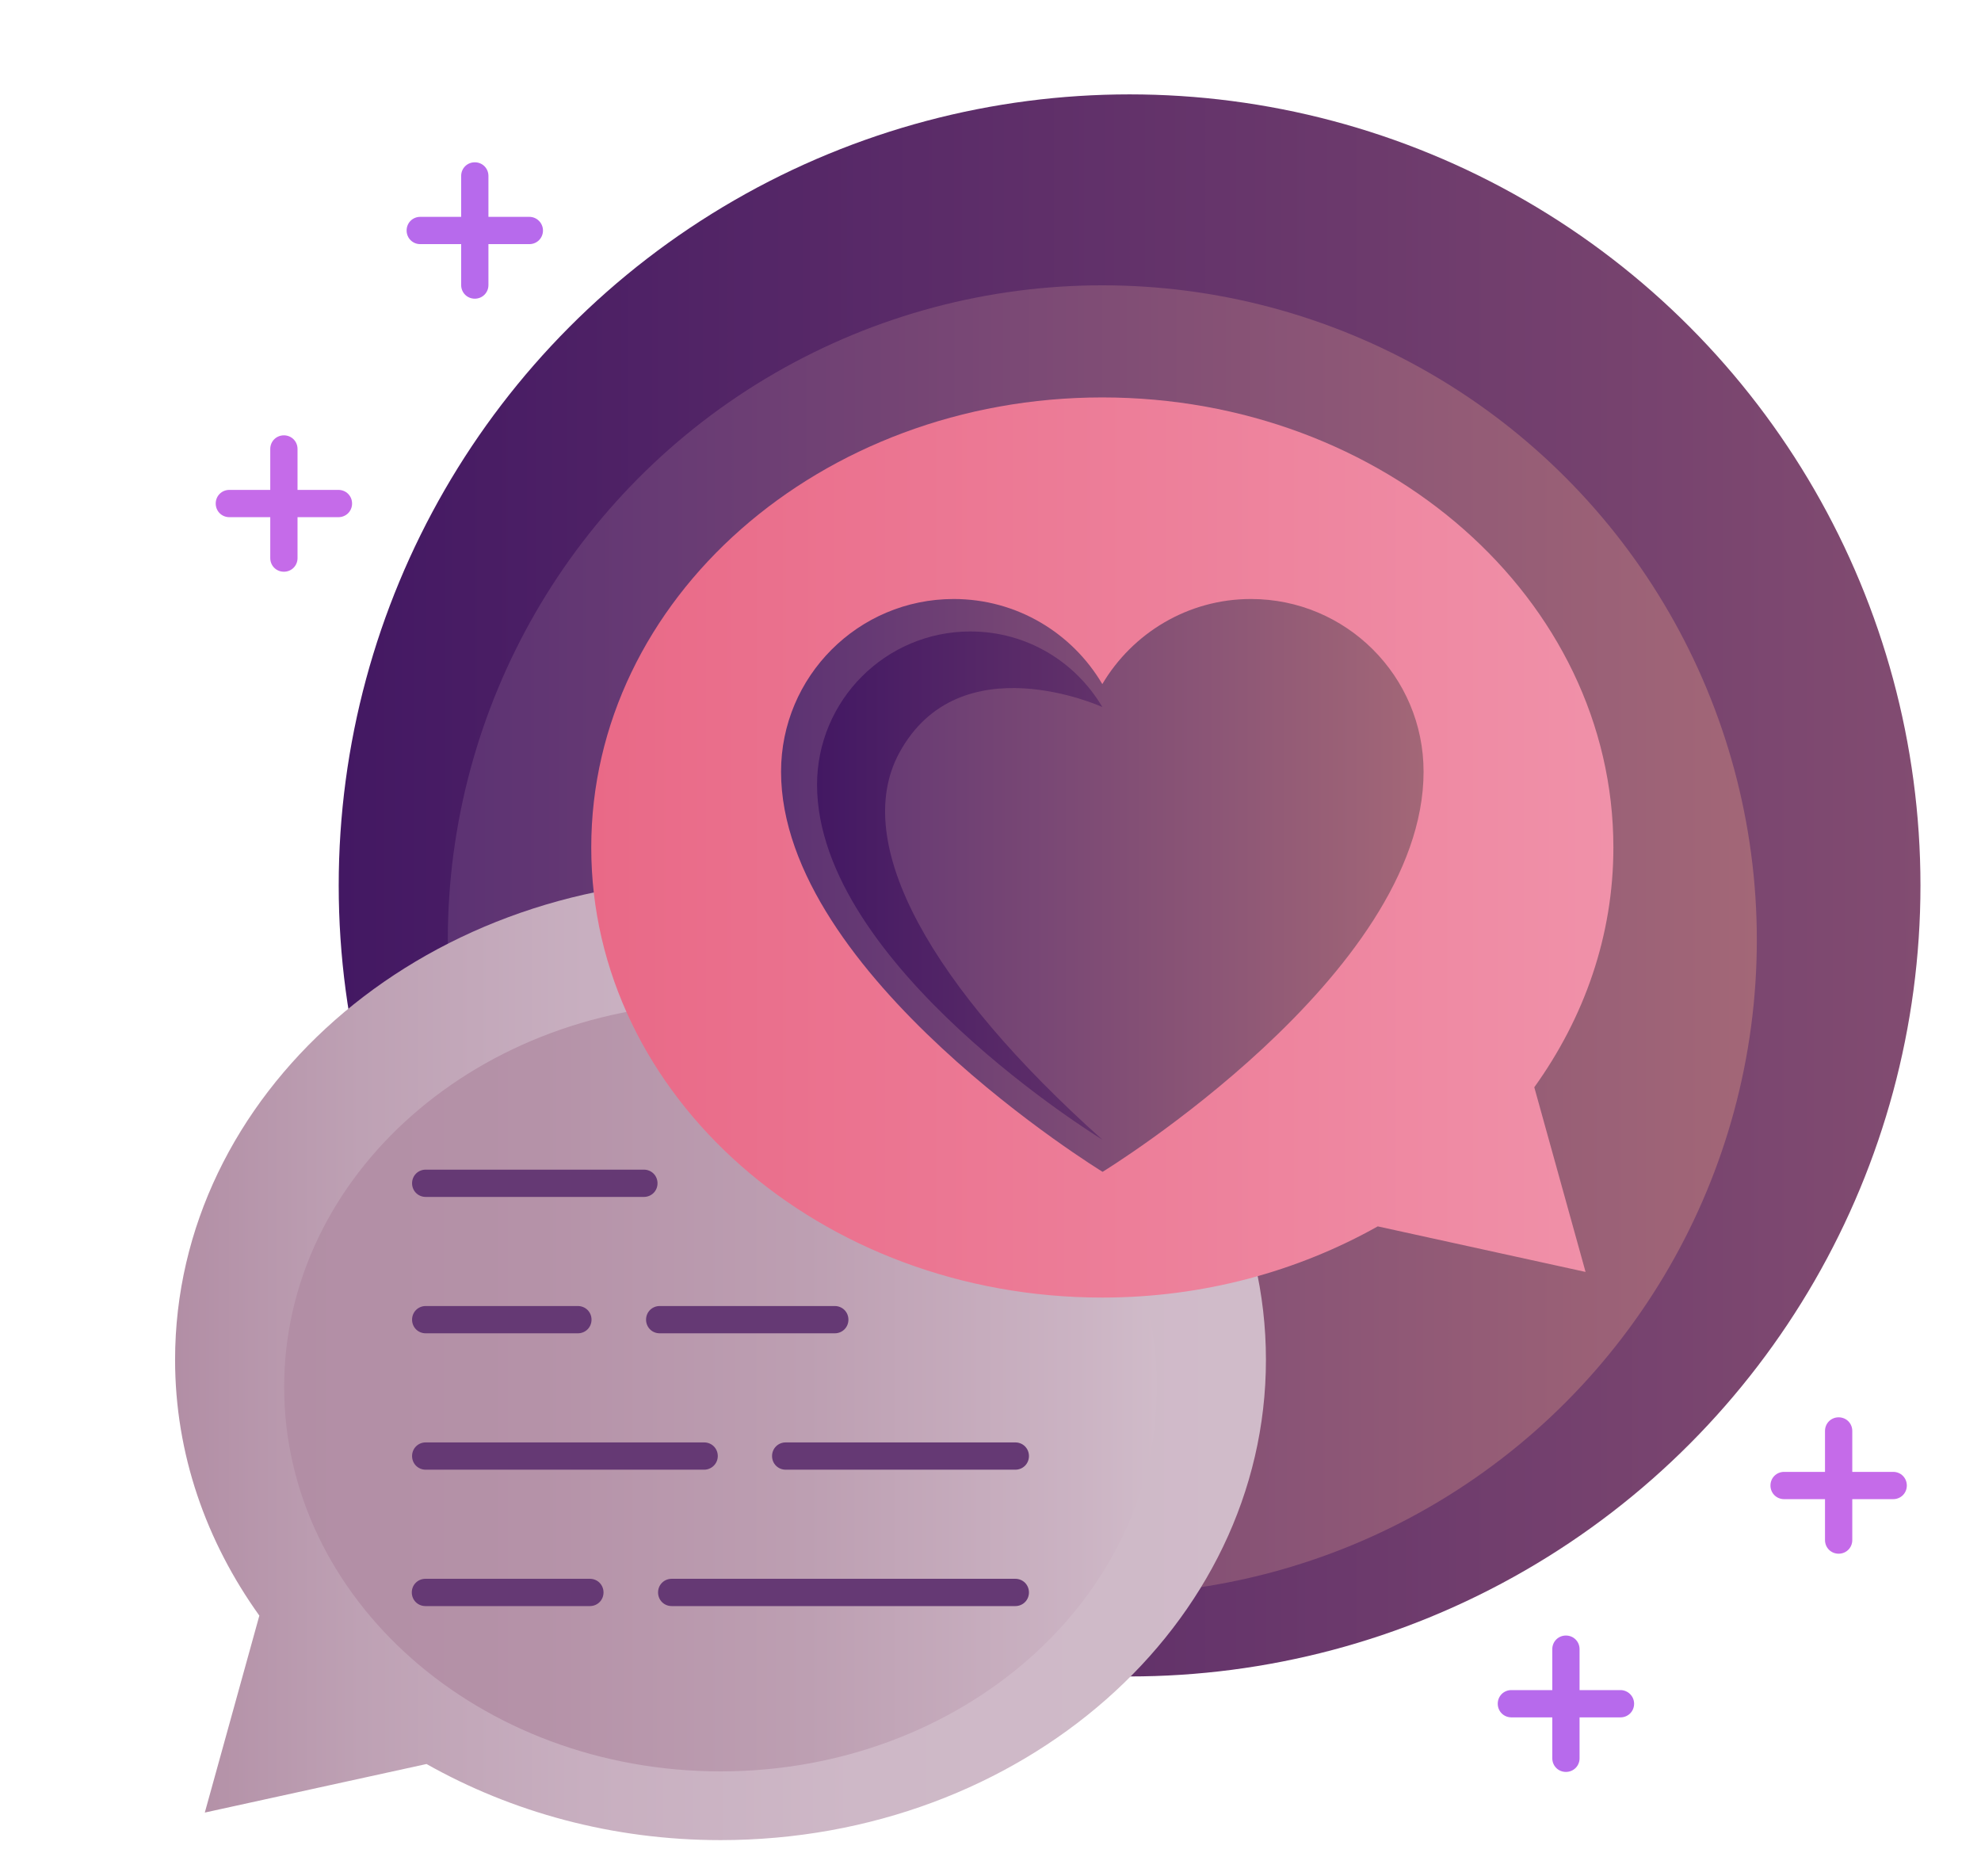<?xml version="1.0" encoding="utf-8"?>
<!-- Generator: Adobe Illustrator 25.2.3, SVG Export Plug-In . SVG Version: 6.00 Build 0)  -->
<svg version="1.1" id="layer_1" xmlns="http://www.w3.org/2000/svg" xmlns:xlink="http://www.w3.org/1999/xlink" x="0px" y="0px"
	 viewBox="0 0 72.64 68.79" style="enable-background:new 0 0 72.64 68.79;" xml:space="preserve">
<style type="text/css">
	.st0{clip-path:url(#SVGID_2_);}
	.st1{fill:#424242;}
	.st2{fill:url(#SVGID_3_);}
	.st3{fill:url(#SVGID_4_);}
	.st4{fill:url(#SVGID_5_);}
	.st5{fill:url(#SVGID_6_);}
	.st6{fill:url(#SVGID_7_);}
	.st7{fill:#C1C1C1;}
	.st8{fill:url(#SVGID_8_);}
	.st9{fill:url(#SVGID_9_);}
	.st10{fill:url(#SVGID_10_);}
	.st11{fill:url(#SVGID_11_);}
	.st12{fill:url(#SVGID_12_);}
	.st13{fill:url(#SVGID_13_);}
	.st14{fill:url(#SVGID_14_);}
	.st15{fill:url(#SVGID_15_);}
	.st16{fill:url(#SVGID_16_);}
	.st17{fill:url(#SVGID_17_);}
	.st18{fill:url(#SVGID_18_);}
	.st19{fill:url(#SVGID_19_);}
	.st20{fill:url(#SVGID_20_);}
	.st21{fill:url(#SVGID_21_);}
	.st22{fill:#9A6076;}
	.st23{fill:#FBF2FB;}
	.st24{fill:url(#SVGID_22_);}
	.st25{fill:url(#SVGID_23_);}
	.st26{fill:url(#SVGID_24_);}
	.st27{fill:url(#SVGID_25_);}
	.st28{fill:url(#SVGID_26_);}
	.st29{fill:url(#SVGID_27_);}
	.st30{fill:url(#SVGID_28_);}
	.st31{fill:url(#SVGID_29_);}
	.st32{fill:url(#SVGID_30_);}
	.st33{fill:url(#SVGID_31_);}
	.st34{fill:url(#SVGID_32_);}
	.st35{fill:url(#SVGID_33_);}
	.st36{fill:url(#SVGID_34_);}
	.st37{fill:url(#SVGID_35_);}
	.st38{fill:url(#SVGID_36_);}
	.st39{fill:url(#SVGID_37_);}
	.st40{fill:url(#SVGID_38_);}
	.st41{fill:#FFFFFF;}
	.st42{fill:url(#SVGID_39_);}
	.st43{fill:url(#SVGID_40_);}
	.st44{fill:url(#SVGID_41_);}
	.st45{fill:url(#SVGID_42_);}
	.st46{fill:#653974;}
	.st47{fill:url(#SVGID_43_);}
	.st48{fill:url(#SVGID_44_);}
	.st49{fill:url(#SVGID_45_);}
	.st50{fill:#C56BE9;}
	.st51{fill:#B76AEC;}
	.st52{fill:url(#SVGID_46_);}
	.st53{fill:url(#SVGID_47_);}
	.st54{fill:url(#SVGID_48_);}
	.st55{fill:url(#SVGID_49_);}
	.st56{fill:url(#SVGID_50_);}
	.st57{fill:url(#SVGID_51_);}
	.st58{fill:url(#SVGID_52_);}
	.st59{fill:url(#SVGID_53_);}
	.st60{fill:url(#SVGID_54_);}
	.st61{fill:url(#SVGID_55_);}
	.st62{fill:url(#SVGID_56_);}
	.st63{fill:url(#SVGID_57_);}
	.st64{fill:url(#SVGID_58_);}
	.st65{fill:#FCF1F9;}
	.st66{fill:url(#SVGID_59_);}
	.st67{fill:url(#SVGID_60_);}
	.st68{fill:url(#SVGID_61_);}
	.st69{fill:url(#SVGID_62_);}
	.st70{fill:url(#SVGID_63_);}
	.st71{fill:url(#SVGID_64_);}
	.st72{fill:url(#SVGID_65_);}
	.st73{fill:url(#SVGID_66_);}
	.st74{fill:url(#SVGID_67_);}
	.st75{fill:#89537D;}
	.st76{fill:#522466;}
	.st77{fill:url(#SVGID_68_);}
	.st78{fill:url(#SVGID_69_);}
	.st79{fill:url(#SVGID_70_);}
	.st80{fill:url(#SVGID_71_);}
	.st81{fill:url(#SVGID_72_);}
	.st82{fill:url(#SVGID_73_);}
	.st83{fill:url(#SVGID_74_);}
	.st84{fill:#C5ABBC;}
	.st85{fill:url(#SVGID_75_);}
	.st86{fill:url(#SVGID_76_);}
	.st87{fill:url(#SVGID_77_);}
	.st88{fill:url(#SVGID_78_);}
	.st89{fill:url(#SVGID_79_);}
	.st90{fill:url(#SVGID_80_);}
	.st91{fill:#C9B1C1;}
	.st92{fill:#FC94A2;}
	.st93{fill:url(#SVGID_81_);}
	.st94{fill:url(#SVGID_82_);}
	.st95{fill:url(#SVGID_83_);}
	.st96{fill:url(#SVGID_84_);}
	.st97{fill:url(#SVGID_85_);}
	.st98{fill:url(#SVGID_86_);}
	.st99{fill:url(#SVGID_87_);}
	.st100{fill:url(#SVGID_88_);}
	.st101{fill:url(#SVGID_89_);}
	.st102{fill:url(#SVGID_90_);}
	.st103{fill:url(#SVGID_91_);}
	.st104{fill:url(#SVGID_92_);}
	.st105{fill:url(#SVGID_93_);}
	.st106{fill:url(#SVGID_94_);}
	.st107{fill:url(#SVGID_95_);}
	.st108{fill:#FEF0F7;}
	.st109{fill:url(#SVGID_96_);}
	.st110{fill:url(#SVGID_97_);}
	.st111{fill:url(#SVGID_98_);}
	.st112{fill:url(#SVGID_99_);}
	.st113{fill:url(#SVGID_100_);}
	.st114{fill:url(#SVGID_101_);}
	.st115{fill:url(#SVGID_102_);}
	.st116{fill:url(#SVGID_103_);}
	.st117{fill:url(#SVGID_104_);}
	.st118{fill:url(#SVGID_105_);}
	.st119{fill:url(#SVGID_106_);}
	.st120{fill:url(#SVGID_107_);}
	.st121{fill:url(#SVGID_108_);}
	.st122{fill:url(#SVGID_109_);}
	.st123{fill:url(#SVGID_110_);}
	.st124{fill:url(#SVGID_111_);}
	.st125{fill:url(#SVGID_112_);}
	.st126{fill:url(#SVGID_113_);}
	.st127{fill:url(#SVGID_114_);}
	.st128{fill:url(#SVGID_115_);}
	.st129{fill:url(#SVGID_116_);}
	.st130{fill:url(#SVGID_117_);}
	.st131{fill:url(#SVGID_118_);}
	.st132{fill:url(#SVGID_119_);}
	.st133{fill:url(#SVGID_120_);}
	.st134{fill:url(#SVGID_121_);}
	.st135{fill:url(#SVGID_122_);}
	.st136{fill:url(#SVGID_123_);}
	.st137{fill:url(#SVGID_124_);}
	.st138{fill:url(#SVGID_125_);}
	.st139{fill:url(#SVGID_126_);}
	.st140{fill:url(#SVGID_127_);}
	.st141{fill:url(#SVGID_128_);}
	.st142{fill:url(#SVGID_129_);}
	.st143{fill:url(#SVGID_130_);}
	.st144{fill:url(#SVGID_131_);}
	.st145{fill:url(#SVGID_132_);}
	.st146{fill:#BB9CB0;}
	.st147{fill:url(#SVGID_133_);}
	.st148{fill:url(#SVGID_134_);}
	.st149{fill:url(#SVGID_135_);}
	.st150{fill:url(#SVGID_136_);}
	.st151{fill:url(#SVGID_137_);}
	.st152{fill:#FDF0F8;}
	.st153{fill:#B28EA5;}
	.st154{fill:url(#SVGID_138_);}
	.st155{fill:url(#SVGID_139_);}
	.st156{fill:url(#SVGID_140_);}
	.st157{fill:url(#SVGID_141_);}
	.st158{fill:url(#SVGID_142_);}
	.st159{fill:url(#SVGID_143_);}
	.st160{fill:url(#SVGID_144_);}
	.st161{fill:url(#SVGID_145_);}
	.st162{fill:url(#SVGID_146_);}
	.st163{fill:url(#SVGID_147_);}
	.st164{fill:url(#SVGID_148_);}
	.st165{fill:url(#SVGID_149_);}
	.st166{fill:#7A4875;}
	.st167{fill:#CDB6C5;}
	.st168{fill:url(#SVGID_150_);}
	.st169{fill:url(#SVGID_151_);}
	.st170{fill:url(#SVGID_152_);}
	.st171{fill:url(#SVGID_153_);}
	.st172{fill:url(#SVGID_154_);}
	.st173{fill:url(#SVGID_155_);}
	.st174{fill:url(#SVGID_156_);}
	.st175{fill:url(#SVGID_157_);}
	.st176{fill:url(#SVGID_158_);}
	.st177{fill:url(#SVGID_159_);}
	.st178{fill:url(#SVGID_160_);}
	.st179{fill:url(#SVGID_161_);}
	.st180{fill:url(#SVGID_162_);}
	.st181{fill:url(#SVGID_163_);}
	.st182{fill:url(#SVGID_164_);}
	.st183{fill:url(#SVGID_165_);}
	.st184{fill:url(#SVGID_166_);}
	.st185{fill:url(#SVGID_167_);}
	.st186{fill:url(#SVGID_168_);}
	.st187{fill:url(#SVGID_169_);}
	.st188{fill:url(#SVGID_170_);}
	.st189{fill:url(#SVGID_171_);}
	.st190{fill:url(#SVGID_172_);}
	.st191{fill:url(#SVGID_173_);}
	.st192{fill:url(#SVGID_174_);}
	.st193{fill:url(#SVGID_175_);}
	.st194{fill:url(#SVGID_176_);}
	.st195{fill:url(#SVGID_177_);}
	.st196{fill:url(#SVGID_178_);}
	.st197{fill:url(#SVGID_179_);}
	.st198{fill:url(#SVGID_180_);}
	.st199{fill:url(#SVGID_181_);}
	.st200{fill:url(#SVGID_182_);}
	.st201{fill:url(#SVGID_183_);}
	.st202{fill:url(#SVGID_184_);}
	.st203{fill:#B694AA;}
	.st204{fill:url(#SVGID_185_);}
	.st205{fill:url(#SVGID_186_);}
	.st206{fill:url(#SVGID_187_);}
	.st207{fill:url(#SVGID_188_);}
	.st208{fill:url(#SVGID_189_);}
	.st209{fill:url(#SVGID_190_);}
	.st210{fill:url(#SVGID_191_);}
	.st211{fill:url(#SVGID_192_);}
	.st212{fill:url(#SVGID_193_);}
	.st213{fill:url(#SVGID_194_);}
	.st214{fill:url(#SVGID_195_);}
	.st215{fill:url(#SVGID_196_);}
	.st216{fill:url(#SVGID_197_);}
	.st217{fill:url(#SVGID_198_);}
	.st218{fill:url(#SVGID_199_);}
	.st219{fill:url(#SVGID_200_);}
	.st220{fill:url(#SVGID_201_);}
</style>
<g>
	<defs>
		<rect id="SVGID_1_" x="-271.34" y="-94.8" width="500" height="450"/>
	</defs>
	<clipPath id="SVGID_2_">
		<use xlink:href="#SVGID_1_"  style="overflow:visible;"/>
	</clipPath>
	<g class="st0">
		<g>
			<g>
				<linearGradient id="SVGID_3_" gradientUnits="userSpaceOnUse" x1="12.419" y1="32.46" x2="70.419" y2="32.46">
					<stop  offset="0" style="stop-color:#431863"/>
					<stop  offset="1" style="stop-color:#824C71"/>
				</linearGradient>
				<circle class="st2" cx="41.42" cy="32.46" r="29"/>
				<linearGradient id="SVGID_4_" gradientUnits="userSpaceOnUse" x1="16.419" y1="34.46" x2="64.418" y2="34.46">
					<stop  offset="0" style="stop-color:#5C3273"/>
					<stop  offset="1" style="stop-color:#A36777"/>
				</linearGradient>
				<circle class="st3" cx="40.42" cy="34.46" r="24"/>
				<linearGradient id="SVGID_5_" gradientUnits="userSpaceOnUse" x1="6.418" y1="49.85" x2="46.424" y2="49.85">
					<stop  offset="0" style="stop-color:#B28EA5"/>
					<stop  offset="0.17" style="stop-color:#BEA1B4"/>
					<stop  offset="0.379" style="stop-color:#C8AFC0"/>
					<stop  offset="0.626" style="stop-color:#CEB8C7"/>
					<stop  offset="1" style="stop-color:#D0BBC9"/>
				</linearGradient>
				<path class="st4" d="M9.51,59.23c-1.95-2.72-3.09-5.93-3.09-9.38c0-9.72,8.96-17.61,20-17.61c11.05,0,20,7.88,20,17.61
					c0,9.73-8.96,17.61-20,17.61c-3.97,0-7.66-1.03-10.78-2.79l-8.13,1.78L9.51,59.23z"/>
				<linearGradient id="SVGID_6_" gradientUnits="userSpaceOnUse" x1="10.421" y1="50.851" x2="42.421" y2="50.851">
					<stop  offset="0" style="stop-color:#B28EA5"/>
					<stop  offset="0.293" style="stop-color:#B592A8"/>
					<stop  offset="0.599" style="stop-color:#BD9FB2"/>
					<stop  offset="0.909" style="stop-color:#CBB3C3"/>
					<stop  offset="1" style="stop-color:#D0BBC9"/>
				</linearGradient>
				<path class="st5" d="M10.42,50.85c0-7.78,7.16-14.08,16-14.08c8.84,0,16,6.31,16,14.08s-7.16,14.09-16,14.09
					C17.58,64.94,10.42,58.63,10.42,50.85z"/>
				<path class="st46" d="M37.23,58.88h-12.6c-0.28,0-0.5-0.22-0.5-0.5c0-0.28,0.22-0.5,0.5-0.5h12.6c0.28,0,0.5,0.22,0.5,0.5
					C37.73,58.66,37.51,58.88,37.23,58.88z"/>
				<path class="st46" d="M21.63,58.88h-6.03c-0.28,0-0.5-0.22-0.5-0.5c0-0.28,0.22-0.5,0.5-0.5h6.03c0.28,0,0.5,0.22,0.5,0.5
					C22.13,58.66,21.91,58.88,21.63,58.88z"/>
				<path class="st46" d="M37.23,53.88h-8.42c-0.28,0-0.5-0.22-0.5-0.5c0-0.28,0.22-0.5,0.5-0.5h8.42c0.28,0,0.5,0.22,0.5,0.5
					C37.73,53.66,37.51,53.88,37.23,53.88z"/>
				<path class="st46" d="M25.82,53.88H15.61c-0.28,0-0.5-0.22-0.5-0.5c0-0.28,0.22-0.5,0.5-0.5h10.21c0.28,0,0.5,0.22,0.5,0.5
					C26.32,53.66,26.09,53.88,25.82,53.88z"/>
				<path class="st46" d="M30.61,48.88h-6.42c-0.28,0-0.5-0.22-0.5-0.5c0-0.28,0.22-0.5,0.5-0.5h6.42c0.28,0,0.5,0.22,0.5,0.5
					C31.11,48.66,30.89,48.88,30.61,48.88z"/>
				<path class="st46" d="M21.19,48.88h-5.58c-0.28,0-0.5-0.22-0.5-0.5c0-0.28,0.22-0.5,0.5-0.5h5.58c0.28,0,0.5,0.22,0.5,0.5
					C21.69,48.66,21.47,48.88,21.19,48.88z"/>
				<path class="st46" d="M23.61,43.88h-8c-0.28,0-0.5-0.22-0.5-0.5c0-0.28,0.22-0.5,0.5-0.5h8c0.28,0,0.5,0.22,0.5,0.5
					C24.11,43.66,23.89,43.88,23.61,43.88z"/>
				<linearGradient id="SVGID_7_" gradientUnits="userSpaceOnUse" x1="21.672" y1="31.069" x2="59.158" y2="31.069">
					<stop  offset="0" style="stop-color:#E96987"/>
					<stop  offset="1" style="stop-color:#F091A9"/>
				</linearGradient>
				<path class="st6" d="M56.26,39.86c1.83-2.55,2.9-5.55,2.9-8.79c0-9.11-8.39-16.5-18.74-16.5c-10.35,0-18.74,7.39-18.74,16.5
					c0,9.11,8.39,16.5,18.74,16.5c3.72,0,7.18-0.97,10.1-2.61l7.62,1.67L56.26,39.86z"/>
				<linearGradient id="SVGID_8_" gradientUnits="userSpaceOnUse" x1="28.628" y1="32.46" x2="52.204" y2="32.46">
					<stop  offset="0" style="stop-color:#5C3273"/>
					<stop  offset="1" style="stop-color:#A36777"/>
				</linearGradient>
				<path class="st8" d="M52.2,28.29c0-3.5-2.84-6.33-6.33-6.33c-2.32,0-4.35,1.26-5.45,3.12c-1.1-1.87-3.13-3.12-5.45-3.12
					c-3.5,0-6.33,2.84-6.33,6.33c0,7.46,11.79,14.67,11.79,14.67S52.2,35.76,52.2,28.29z"/>
				<linearGradient id="SVGID_9_" gradientUnits="userSpaceOnUse" x1="29.959" y1="32.459" x2="50.871" y2="32.459">
					<stop  offset="0" style="stop-color:#431863"/>
					<stop  offset="1" style="stop-color:#824C71"/>
				</linearGradient>
				<path class="st9" d="M32.97,27.61c2.21-4.08,7.45-1.69,7.45-1.69c-0.98-1.66-2.77-2.77-4.84-2.77c-3.1,0-5.62,2.52-5.62,5.62
					c0,6.62,10.46,13.01,10.46,13.01C34.15,36.18,31.18,30.93,32.97,27.61z"/>
				<path class="st50" d="M69.42,53.96h-1.5v-1.5c0-0.28-0.22-0.5-0.5-0.5c-0.28,0-0.5,0.22-0.5,0.5v1.5h-1.5
					c-0.28,0-0.5,0.22-0.5,0.5c0,0.28,0.22,0.5,0.5,0.5h1.5v1.5c0,0.28,0.22,0.5,0.5,0.5c0.28,0,0.5-0.22,0.5-0.5v-1.5h1.5
					c0.28,0,0.5-0.22,0.5-0.5C69.92,54.18,69.7,53.96,69.42,53.96z"/>
				<path class="st51" d="M19.41,7.95h-1.5v-1.5c0-0.28-0.22-0.5-0.5-0.5s-0.5,0.22-0.5,0.5v1.5h-1.5c-0.28,0-0.5,0.22-0.5,0.5
					c0,0.28,0.22,0.5,0.5,0.5h1.5v1.5c0,0.28,0.22,0.5,0.5,0.5s0.5-0.22,0.5-0.5v-1.5h1.5c0.28,0,0.5-0.22,0.5-0.5
					C19.91,8.18,19.69,7.95,19.41,7.95z"/>
				<path class="st50" d="M12.41,17.96h-1.5v-1.5c0-0.28-0.22-0.5-0.5-0.5c-0.28,0-0.5,0.22-0.5,0.5v1.5h-1.5
					c-0.28,0-0.5,0.22-0.5,0.5c0,0.28,0.22,0.5,0.5,0.5h1.5v1.5c0,0.28,0.22,0.5,0.5,0.5c0.28,0,0.5-0.22,0.5-0.5v-1.5h1.5
					c0.28,0,0.5-0.22,0.5-0.5C12.91,18.18,12.69,17.96,12.41,17.96z"/>
				<path class="st51" d="M59.42,61.96h-1.5v-1.5c0-0.28-0.22-0.5-0.5-0.5c-0.28,0-0.5,0.22-0.5,0.5v1.5h-1.5
					c-0.28,0-0.5,0.22-0.5,0.5c0,0.28,0.22,0.5,0.5,0.5h1.5v1.5c0,0.28,0.22,0.5,0.5,0.5c0.28,0,0.5-0.22,0.5-0.5v-1.5h1.5
					c0.28,0,0.5-0.22,0.5-0.5C59.92,62.18,59.69,61.96,59.42,61.96z"/>
			</g>
		</g>
	</g>
</g>
</svg>
